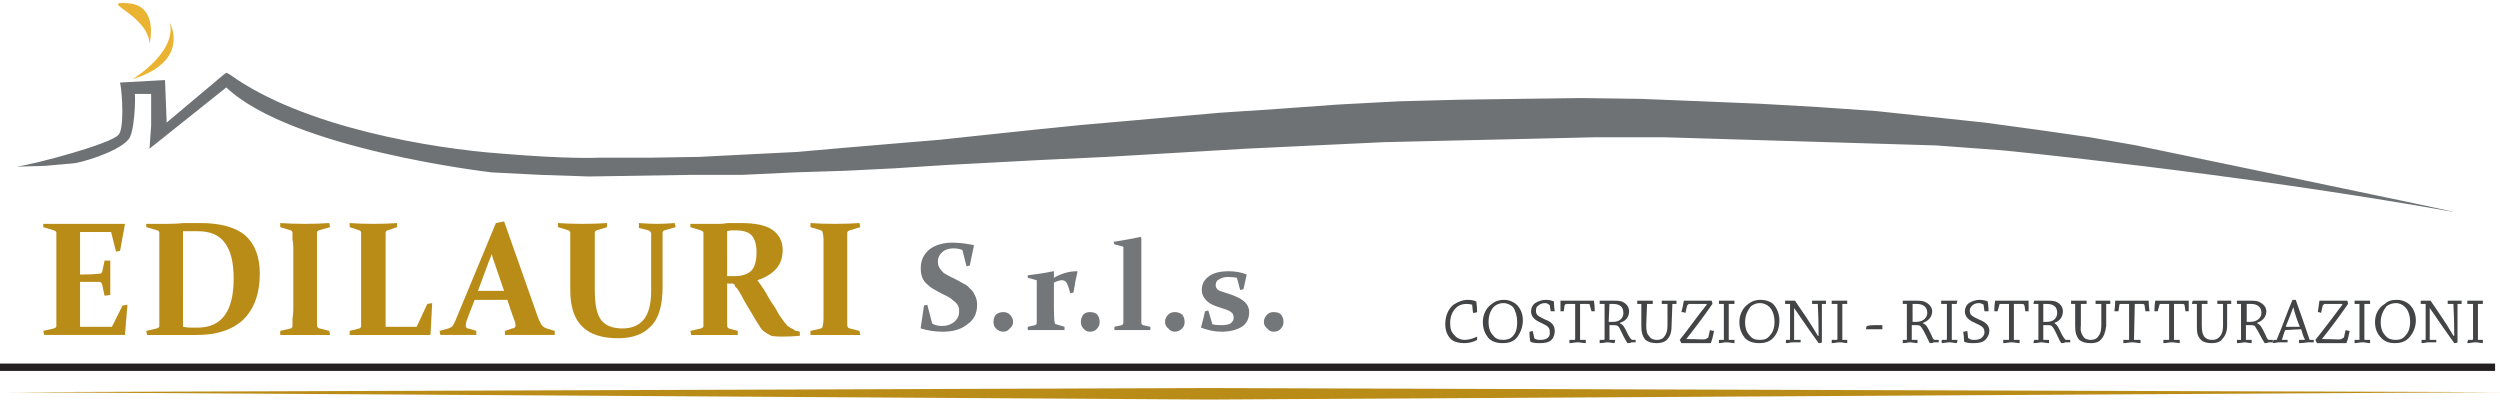 <svg version="1.2" xmlns="http://www.w3.org/2000/svg" viewBox="0 0 306 49" width="306" height="49">
	<title>logo_edilauri-svg</title>
	<defs>
		<clipPath clipPathUnits="userSpaceOnUse" id="cp1">
			<path d="m-26-6h338.67v74.67h-338.67z"/>
		</clipPath>
	</defs>
	<style>
		.s0 { fill: #434445 } 
		.s1 { fill: #231f20 } 
		.s2 { fill: #ebb332 } 
		.s3 { fill: #b98b17 } 
		.s4 { fill: #6e7274 } 
		.s5 { fill: #737779 } 
	</style>
	<g id="g10">
		<g id="g12">
			<g id="Clip-Path: g14" clip-path="url(#cp1)">
				<g id="g14">
					<g id="g20">
						<path id="path22" class="s0" d="m177.9 37.3c0.6-0.4 1.2-0.6 1.8-0.6 0.4 0 0.8 0.1 1 0.2q0.1 0.7 0.1 1.3-0.2 0.1-0.5 0.1l-0.1-0.9q0-0.1 0-0.1-0.3-0.1-0.7-0.1c-0.4 0-0.9 0.1-1.3 0.5-0.4 0.4-0.7 1-0.7 1.8 0 0.7 0.1 1.1 0.5 1.5 0.3 0.4 0.8 0.6 1.3 0.6 0.5 0 1.1-0.2 1.5-0.4q0 0.2 0 0.4c-0.5 0.3-1.1 0.4-1.6 0.4-0.5 0-1.1-0.1-1.5-0.4-0.5-0.4-0.8-1.1-0.8-1.9 0-1.1 0.4-1.9 1-2.4z"/>
					</g>
					<g id="g24">
						<path id="path26" fill-rule="evenodd" class="s0" d="m182.2 41.4c-0.4-0.5-0.7-1.1-0.7-2 0-1 0.5-1.8 1.1-2.2 0.5-0.4 1-0.5 1.5-0.5q0.7 0 1.3 0.4c0.6 0.4 1 1.2 1 2.1 0 0.8-0.3 1.6-0.8 2.2-0.4 0.4-0.9 0.6-1.7 0.6-0.7 0-1.3-0.2-1.7-0.6zm3-0.3c0.3-0.3 0.5-0.8 0.5-1.7 0-0.7-0.2-1.4-0.5-1.8-0.3-0.3-0.7-0.5-1.2-0.5q-0.6 0-1.1 0.4c-0.4 0.4-0.7 1-0.7 1.9 0 0.8 0.2 1.3 0.6 1.7 0.3 0.4 0.7 0.5 1.2 0.5 0.4 0 0.9-0.1 1.2-0.5z"/>
					</g>
					<g id="g28">
						<path id="path30" class="s0" d="m187.8 41.4q0 0 0 0c0.2 0.2 0.5 0.2 0.8 0.2 0.4 0 0.7-0.1 0.9-0.3 0.2-0.2 0.2-0.4 0.2-0.6 0-0.7-0.3-0.8-1.1-1.2-0.7-0.3-1.2-0.7-1.2-1.4 0-0.4 0.2-0.8 0.5-1 0.3-0.2 0.8-0.4 1.3-0.4 0.4 0 0.8 0.1 1 0.2q0 0.6 0.1 1.2-0.2 0-0.5 0l-0.1-0.7q0-0.1-0.1-0.1-0.2-0.2-0.5-0.2c-0.3 0-0.6 0.1-0.8 0.3-0.2 0.1-0.3 0.3-0.3 0.6 0 0.6 0.3 0.7 1.1 1.1 0.8 0.3 1.2 0.7 1.2 1.4 0 0.4-0.1 0.8-0.4 1.1-0.3 0.3-0.8 0.4-1.4 0.4-0.4 0-0.9 0-1.2-0.2q-0.1-0.6-0.1-1.2 0.2 0 0.4-0.1z"/>
					</g>
					<g id="g32">
						<path id="path34" class="s0" d="m192.7 41.6q0.1 0 0.1-0.1v-4.3c-0.7 0-0.9 0-1.1 0-0.1 0-0.1 0.1-0.2 0.2l-0.1 0.7q-0.2 0-0.4 0 0-0.7 0-1.3 0.3 0 0.8 0h1.3 1.4c0.3 0 0.5 0 0.6 0q0.1 0.6 0.1 1.3-0.2 0-0.4 0l-0.2-0.7c0-0.1 0-0.2-0.2-0.2-0.2 0-0.3 0-1 0v4.4h0.7q0 0.2 0 0.4c-0.3 0-0.7-0.1-1-0.1-0.3 0-0.7 0.1-1 0.1q0-0.2 0-0.4z"/>
					</g>
					<g id="g36">
						<path id="path38" fill-rule="evenodd" class="s0" d="m195.8 37.2q0-0.2 0-0.4c0.5 0 1 0 1.6 0 0.4 0 0.7 0 1.1 0.1 0.5 0.2 0.9 0.6 0.9 1.2 0 0.7-0.4 1.2-1.1 1.4v0.1c0.4 0.1 0.6 0.6 1 1.4 0.3 0.5 0.4 0.6 0.5 0.6h0.4q0 0.2 0 0.3h-0.5c-0.1 0.1-0.4 0.1-0.5 0.1-0.3-0.4-0.8-1.5-1-1.9-0.2-0.3-0.4-0.3-0.8-0.3-0.3 0-0.4 0-0.4 0v1.8h0.7q0 0.2-0.1 0.4c-0.2 0-0.6-0.1-0.9-0.1q-0.5 0.1-0.9 0.1 0-0.2 0-0.4h0.5q0.1 0 0.1-0.1v-4.3zm1.1 2.2q0.1 0 0.5 0c1 0 1.3-0.6 1.3-1.1 0-0.8-0.5-1.1-1.3-1.1q-0.4 0-0.4 0z"/>
					</g>
					<g id="g40">
						<path id="path42" class="s0" d="m201.5 39.8c0 0.8 0.1 1.1 0.4 1.4 0.1 0.2 0.4 0.4 0.9 0.4 0.5 0 0.8-0.2 0.9-0.4 0.2-0.2 0.4-0.6 0.4-1.4 0-0.7 0-1.8 0-2.6q0 0 0 0h-0.7q0-0.2 0-0.4h0.9 0.9q0 0.2 0 0.4h-0.5l-0.1 2.7c0 0.8-0.2 1.3-0.5 1.6-0.2 0.3-0.7 0.5-1.3 0.5-0.6 0-1-0.1-1.4-0.4-0.4-0.5-0.5-1-0.5-1.7v-2.7q0 0 0 0h-0.5q0-0.2 0-0.4h0.8q0.6 0 1.1 0 0 0.2 0 0.4h-0.7z"/>
					</g>
					<g id="g44">
						<path id="path46" class="s0" d="m206.4 41.5c1.4 0 2.1 0.1 2.4 0 0.1-0.1 0.2-0.1 0.3-0.2l0.2-0.9q0.3 0.1 0.5 0.1c-0.1 0.5-0.2 1-0.4 1.5-0.1 0-1.4 0-2.2 0h-1.4q-0.1-0.2-0.2-0.4c0.9-1.1 2.3-3.1 3.3-4.3v-0.1q-0.9 0-1.4 0c-0.4 0-0.6 0-0.8 0q-0.1 0.1-0.2 0.2l-0.2 0.9q-0.2-0.1-0.5-0.1 0.2-0.7 0.3-1.4c0.1 0 0.5 0 0.7 0h2.7q0.1 0.2 0.1 0.4c-1.1 1.6-2.4 3.3-3.2 4.3z"/>
					</g>
					<g id="g48">
						<path id="path50" class="s0" d="m210.4 37.2q0-0.2 0-0.4c0.3 0 0.7 0 1 0 0.3 0 0.6 0 0.9 0q0 0.2 0 0.4h-0.6q-0.1 0-0.1 0v4.4h0.7q0 0.2 0 0.4c-0.3 0-0.6-0.1-1-0.1-0.3 0-0.6 0.1-0.9 0.1q0-0.2 0-0.4h0.6q0 0 0-0.1v-4.3z"/>
					</g>
					<g id="g52">
						<path id="path54" fill-rule="evenodd" class="s0" d="m213.6 41.4c-0.4-0.5-0.7-1.1-0.7-2 0-1 0.5-1.8 1.1-2.2 0.5-0.4 1-0.5 1.5-0.5q0.8 0 1.4 0.4c0.5 0.4 0.9 1.2 0.9 2.1 0 0.8-0.2 1.6-0.8 2.2-0.4 0.4-0.9 0.6-1.7 0.6-0.7 0-1.3-0.2-1.7-0.6zm3-0.3c0.3-0.3 0.6-0.8 0.6-1.7 0-0.7-0.2-1.4-0.6-1.8-0.3-0.3-0.7-0.5-1.2-0.5q-0.6 0-1.1 0.4c-0.3 0.4-0.7 1-0.7 1.9 0 0.8 0.2 1.3 0.6 1.7 0.3 0.4 0.7 0.5 1.2 0.5 0.5 0 0.9-0.1 1.2-0.5z"/>
					</g>
					<g id="g56">
						<path id="path58" class="s0" d="m219.1 41.6q0 0 0-0.1v-4.3h-0.6q0-0.2 0-0.4c0.4 0 0.8 0 1.2 0 0.9 1.3 2 2.9 2.8 4.3h0.1q0-2-0.1-3.9h-0.7q0-0.2 0-0.4h1q0.4 0 0.7 0 0 0.2 0 0.4h-0.4q-0.1 0-0.1 0v4.7c-0.1 0.1-0.3 0.1-0.4 0.1-0.8-1.1-1.9-2.7-3-4.3q0 2 0 3.9h0.8c0 0.1 0 0.2 0 0.3h-1.1q-0.4 0.1-0.7 0.1 0-0.2 0-0.4z"/>
					</g>
					<g id="g60">
						<path id="path62" class="s0" d="m224.2 37.2q0-0.2 0-0.4c0.3 0 0.7 0 1 0 0.3 0 0.7 0 0.9 0q0 0.2 0 0.4h-0.6q0 0 0 0v4.4h0.6q0 0.2 0 0.4c-0.2 0-0.6-0.1-0.9-0.1-0.3 0-0.7 0.1-1 0.1q0-0.2 0-0.4h0.6q0.1 0 0.1-0.1v-4.3z"/>
					</g>
					<g id="g64">
						<path id="path66" class="s0" d="m228.4 40.3q0-0.2 0.1-0.4 0.4-0.1 0.8-0.1c0.4 0 0.7 0 1.1 0q0 0.3 0 0.5h-1.2z"/>
					</g>
					<g id="g68">
						<path id="path70" fill-rule="evenodd" class="s0" d="m232.9 37.2q0-0.2 0-0.4c0.4 0 1 0 1.5 0 0.5 0 0.7 0 1.1 0.1 0.5 0.2 1 0.6 1 1.2 0 0.7-0.5 1.2-1.1 1.4v0.1c0.4 0.1 0.6 0.6 1 1.4 0.2 0.5 0.3 0.6 0.4 0.6h0.5q0 0.2 0 0.3h-0.6c-0.1 0.1-0.4 0.1-0.5 0.1-0.2-0.4-0.7-1.5-1-1.9-0.2-0.3-0.3-0.3-0.7-0.3-0.3 0-0.4 0-0.5 0v1.8h0.7q0 0.2 0 0.4c-0.3 0-0.6-0.1-1-0.1q-0.4 0.1-0.8 0.1 0-0.2 0-0.4h0.5q0 0 0-0.1v-4.3zm1.2 2.2q0.1 0 0.4 0c1 0 1.4-0.6 1.4-1.1 0-0.8-0.6-1.1-1.3-1.1q-0.4 0-0.5 0z"/>
					</g>
					<g id="g72">
						<path id="path74" class="s0" d="m237.6 37.2q0-0.2 0-0.4c0.3 0 0.7 0 1 0 0.3 0 0.7 0 1 0q-0.1 0.2-0.1 0.4h-0.6q0 0 0 0v4.4h0.7q0 0.2-0.1 0.4c-0.2 0-0.6-0.1-0.9-0.1-0.3 0-0.7 0.1-0.9 0.1q-0.1-0.2 0-0.4h0.5q0.1 0 0.1-0.1v-4.3z"/>
					</g>
					<g id="g76">
						<path id="path78" class="s0" d="m240.9 41.4q0 0 0.1 0c0.1 0.2 0.4 0.2 0.7 0.2 0.4 0 0.7-0.1 0.9-0.3 0.2-0.2 0.3-0.4 0.3-0.6 0-0.7-0.4-0.8-1.2-1.2-0.7-0.3-1.2-0.7-1.2-1.4 0-0.4 0.2-0.8 0.5-1 0.3-0.2 0.8-0.4 1.3-0.4 0.4 0 0.8 0.1 1 0.2q0.1 0.6 0.1 1.2-0.2 0-0.5 0l-0.1-0.7q0-0.1 0-0.1-0.3-0.2-0.6-0.2c-0.3 0-0.6 0.1-0.8 0.3-0.1 0.1-0.3 0.3-0.3 0.6 0 0.6 0.3 0.7 1.1 1.1 0.8 0.3 1.3 0.7 1.3 1.4 0 0.4-0.2 0.8-0.5 1.1-0.3 0.3-0.8 0.4-1.4 0.4-0.4 0-0.9 0-1.2-0.2q0-0.6-0.1-1.2 0.2 0 0.5-0.1z"/>
					</g>
					<g id="g80">
						<path id="path82" class="s0" d="m245.9 41.6q0 0 0-0.1v-4.3c-0.7 0-0.9 0-1 0-0.2 0-0.2 0.1-0.2 0.2l-0.2 0.7q-0.2 0-0.4 0 0-0.7 0.1-1.3 0.2 0 0.7 0h1.3 1.4c0.3 0 0.5 0 0.7 0q0 0.6 0 1.3-0.2 0-0.4 0l-0.1-0.7c-0.1-0.1-0.1-0.2-0.2-0.2-0.2 0-0.4 0-1.1 0v4.4h0.7q0 0.2 0 0.4c-0.3 0-0.6-0.1-1-0.1-0.3 0-0.7 0.1-1 0.1q0-0.2 0-0.4z"/>
					</g>
					<g id="g84">
						<path id="path86" fill-rule="evenodd" class="s0" d="m248.9 37.2q0-0.2 0.1-0.4c0.4 0 1 0 1.5 0 0.4 0 0.7 0 1.1 0.1 0.5 0.2 0.9 0.6 0.9 1.2 0 0.7-0.4 1.2-1 1.4v0.1c0.3 0.1 0.5 0.6 0.9 1.4 0.3 0.5 0.4 0.6 0.5 0.6h0.5q0 0.2 0 0.3h-0.6c-0.1 0.1-0.4 0.1-0.5 0.1-0.3-0.4-0.7-1.5-1-1.9-0.2-0.3-0.3-0.3-0.7-0.3-0.4 0-0.5 0-0.5 0v1.8h0.7q0 0.2 0 0.4c-0.3 0-0.7-0.1-1-0.1q-0.5 0.1-0.9 0.1 0-0.2 0.1-0.4h0.5q0 0 0-0.1v-4.3zm1.2 2.2q0 0 0.4 0c1 0 1.3-0.6 1.3-1.1 0-0.8-0.5-1.1-1.3-1.1q-0.4 0-0.4 0z"/>
					</g>
					<g id="g88">
						<path id="path90" class="s0" d="m254.7 39.8c-0.1 0.8 0.1 1.1 0.3 1.4 0.1 0.2 0.4 0.4 0.9 0.4 0.5 0 0.8-0.2 0.9-0.4 0.2-0.2 0.4-0.6 0.4-1.4 0-0.7 0-1.8 0-2.6q0 0 0 0h-0.7q0-0.2 0-0.4h1 0.8q0 0.2 0 0.4h-0.5v2.7c-0.1 0.8-0.3 1.3-0.6 1.6-0.2 0.3-0.6 0.5-1.3 0.5-0.6 0-1-0.1-1.4-0.4-0.4-0.5-0.5-1-0.5-1.7v-2.7q0 0 0 0h-0.5q0-0.2 0-0.4h0.9q0.5 0 1 0 0 0.2 0 0.4h-0.7z"/>
					</g>
					<g id="g92">
						<path id="path94" class="s0" d="m260.6 41.6q0 0 0-0.1v-4.3c-0.7 0-0.8 0-1 0-0.2 0-0.2 0.1-0.2 0.2l-0.1 0.7q-0.3 0-0.5 0 0.1-0.7 0.1-1.3 0.2 0 0.7 0h1.4 1.3c0.3 0 0.5 0 0.7 0q0 0.6 0.1 1.3-0.2 0-0.5 0l-0.1-0.7c0-0.1-0.1-0.2-0.2-0.2-0.2 0-0.4 0-1 0l-0.1 4.4h0.8q0 0.2 0 0.4c-0.3 0-0.7-0.1-1-0.1-0.4 0-0.7 0.1-1.1 0.1q0-0.2 0-0.4z"/>
					</g>
					<g id="g96">
						<path id="path98" class="s0" d="m265.5 41.6q0 0 0-0.1v-4.3c-0.7 0-0.9 0-1 0-0.2 0-0.2 0.1-0.2 0.2l-0.2 0.7q-0.2 0-0.4 0 0-0.7 0.1-1.3 0.2 0 0.7 0h1.4 1.3c0.3 0 0.5 0 0.7 0q0 0.6 0 1.3-0.2 0-0.4 0l-0.1-0.7c0-0.1-0.1-0.2-0.2-0.2-0.2 0-0.4 0-1.1 0v4.4h0.7q0 0.2 0 0.4c-0.2 0-0.6-0.1-1-0.1-0.3 0-0.6 0.1-1 0.1q0-0.2 0-0.4z"/>
					</g>
					<g id="g100">
						<path id="path102" class="s0" d="m269.5 39.8c0 0.8 0.1 1.1 0.3 1.4 0.2 0.2 0.4 0.4 1 0.4 0.5 0 0.7-0.2 0.9-0.4 0.2-0.2 0.4-0.6 0.4-1.4 0-0.7 0-1.8 0-2.6q0 0-0.1 0h-0.6q0-0.2 0-0.4h0.9 0.8q0 0.2 0 0.4h-0.5v2.7c0 0.8-0.3 1.3-0.6 1.6-0.2 0.3-0.6 0.5-1.3 0.5-0.5 0-1-0.1-1.3-0.4-0.5-0.5-0.5-1-0.5-1.7v-2.7q0 0-0.1 0h-0.5q0-0.2 0.1-0.4h0.8q0.5 0 1 0 0 0.2 0 0.4h-0.7z"/>
					</g>
					<g id="g104">
						<path id="path106" fill-rule="evenodd" class="s0" d="m273.8 37.2q0-0.2 0-0.4c0.4 0 1 0 1.5 0 0.5 0 0.7 0 1.1 0.1 0.5 0.2 1 0.6 1 1.2 0 0.7-0.5 1.2-1.1 1.4v0.1c0.4 0.1 0.6 0.6 1 1.4 0.2 0.5 0.3 0.6 0.4 0.6h0.5q0 0.2 0 0.3h-0.5c-0.2 0.1-0.4 0.1-0.5 0.1-0.3-0.4-0.8-1.5-1.1-1.9-0.1-0.3-0.3-0.3-0.7-0.3-0.3 0-0.4 0-0.5 0v1.8h0.7q0 0.2 0 0.4c-0.3 0-0.6-0.1-0.9-0.1q-0.5 0.1-0.9 0.1 0-0.2 0-0.4h0.5q0 0 0-0.1v-4.3zm1.2 2.2q0.1 0 0.4 0c1 0 1.4-0.6 1.4-1.1 0-0.8-0.6-1.1-1.3-1.1q-0.4 0-0.5 0z"/>
					</g>
					<g id="g108">
						<path id="path110" fill-rule="evenodd" class="s0" d="m278.7 41.6q0 0 0-0.1c0.6-1.4 1.3-3.4 1.9-4.8 0.1 0 0.2 0 0.4 0 0.5 1.4 1.2 3.4 1.7 4.9h0.5q0 0.2 0 0.3h-0.7q-0.6 0.1-1.1 0.1 0-0.2 0-0.4h0.7q0 0 0-0.1c-0.2-0.3-0.3-0.8-0.4-1.1q0-0.1-0.1-0.1l-1.9 0.1c-0.1 0.3-0.3 0.8-0.4 1.2h0.7q0 0.2 0 0.3h-1.1c-0.2 0-0.4 0.1-0.7 0.1q0-0.2 0.1-0.4zm2-4c-0.3 0.8-0.6 1.6-0.9 2.3q0 0.1 0 0.1h1.7c-0.3-0.7-0.6-1.6-0.8-2.4z"/>
					</g>
					<g id="g112">
						<path id="path114" class="s0" d="m284.2 41.5c1.4 0 2.1 0.1 2.4 0 0.1-0.1 0.2-0.1 0.3-0.2l0.2-0.9q0.3 0.1 0.5 0.1c-0.1 0.5-0.2 1-0.4 1.5-0.1 0-1.4 0-2.2 0h-1.4q-0.1-0.2-0.2-0.4c0.9-1.1 2.4-3.1 3.3-4.3v-0.1q-0.9 0-1.4 0c-0.4 0-0.6 0-0.8 0q-0.1 0.1-0.2 0.2l-0.2 0.9q-0.2-0.1-0.4-0.1 0.1-0.7 0.2-1.4c0.1 0 0.5 0 0.7 0h2.7q0.1 0.2 0.1 0.4c-1.1 1.6-2.4 3.3-3.2 4.3z"/>
					</g>
					<g id="g116">
						<path id="path118" class="s0" d="m288.2 37.2q0-0.2 0-0.4c0.3 0 0.7 0 1 0 0.3 0 0.6 0 0.9 0q0 0.2 0 0.4h-0.6q-0.1 0-0.1 0v4.4h0.7q0 0.2 0 0.4c-0.3 0-0.6-0.1-0.9-0.1-0.4 0-0.7 0.1-1 0.1q0-0.2 0-0.4h0.6q0 0 0-0.1v-4.3z"/>
					</g>
					<g id="g120">
						<path id="path122" fill-rule="evenodd" class="s0" d="m291.5 41.4c-0.5-0.5-0.8-1.1-0.8-2 0-1 0.5-1.8 1.2-2.2 0.4-0.4 0.9-0.5 1.5-0.5q0.7 0 1.3 0.4c0.6 0.4 1 1.2 1 2.1 0 0.8-0.3 1.6-0.9 2.2-0.4 0.4-0.9 0.6-1.7 0.6-0.7 0-1.2-0.2-1.6-0.6zm2.9-0.3c0.3-0.3 0.6-0.8 0.6-1.7 0-0.7-0.2-1.4-0.6-1.8-0.3-0.3-0.7-0.5-1.1-0.5q-0.7 0-1.2 0.4c-0.3 0.4-0.7 1-0.7 1.9 0 0.8 0.2 1.3 0.6 1.7 0.3 0.4 0.8 0.5 1.2 0.5 0.5 0 0.9-0.1 1.2-0.5z"/>
					</g>
					<g id="g124">
						<path id="path126" class="s0" d="m296.9 41.6q0 0 0-0.1v-4.3h-0.6q0-0.2 0-0.4c0.4 0 0.8 0 1.2 0 0.9 1.3 2 2.9 2.8 4.3h0.1q0-2-0.1-3.9h-0.7q0-0.2 0-0.4h1q0.4 0 0.7 0 0 0.2 0 0.4h-0.4q-0.1 0-0.1 0v4.7c-0.1 0.1-0.3 0.1-0.4 0.1-0.8-1.1-1.9-2.7-3-4.3q0 2 0 3.9h0.8c0 0.1 0 0.2 0 0.3h-1.1q-0.4 0.1-0.7 0.1 0-0.2 0-0.4z"/>
					</g>
					<g id="g128">
						<path id="path130" class="s0" d="m302 37.2q0-0.2 0-0.4c0.3 0 0.7 0 1 0 0.3 0 0.7 0 0.9 0q0 0.2 0 0.4h-0.6q0 0 0 0v4.4h0.6q0 0.2 0 0.4c-0.2 0-0.6-0.1-0.9-0.1-0.3 0-0.7 0.1-1 0.1q0-0.2 0.1-0.4h0.5q0.1 0 0.1-0.1v-4.3z"/>
					</g>
					<path id="path132" class="s1" d="m-0.2 44.5h305.6v0.9h-305.6z"/>
					<g id="g134">
						<path id="path136" class="s2" d="m16.2 9.7c0 0 5.4-3.2 4.6-6.9 0 0 2.6 4.7-4.6 6.9z"/>
					</g>
					<g id="g138">
						<path id="path140" class="s2" d="m18.3 5.4c0 0 1.2-4.7-2.6-5-3.9-0.3 2.5 1.4 2.6 5z"/>
					</g>
					<g id="g142">
						<path id="path144" class="s3" d="m148.9 48.9l157.2-0.9-157.2-0.5h-0.8-0.9l-146.2 0.5 146.2 0.9h0.9 0.8z"/>
					</g>
					<g id="g146">
						<path id="path148" class="s3" d="m7.9 27.4h2.5q2.3 0 4.9 0l-0.6 3.3-0.5 0.1-0.6-2.4h-3.8v5.2h0.5q0.9 0 1.9-0.1 0.2 0 0.3-0.2l0.3-1.4h0.7q0 1.4 0 2.1 0 0.7 0 2.1l-0.7 0.1-0.3-1.4q-0.1-0.3-0.3-0.3-1 0-1.9 0h-0.5v3.3q0 1.1 0 2.2h3.9l1.3-2.6 0.6-0.1-0.3 3.6v0.1q-2.5 0-4.8 0h-2.6q-1.2 0-2.5 0l-0.1-0.5 1.3-0.3q0.3-0.1 0.3-0.3 0-0.4 0-0.9 0-0.5 0-1.1v-7.7q0-0.5 0-0.9 0-0.4 0-0.8 0-0.2-0.3-0.3l-1.3-0.4v-0.4q1.4 0 2.6 0z"/>
					</g>
					<g id="g150">
						<path id="path152" fill-rule="evenodd" class="s3" d="m20.6 41q-1.3 0-2.6 0l-0.1-0.5 1.3-0.3q0.3-0.1 0.3-0.3 0-0.4 0-0.9 0-0.5 0-1.1v-7.7q0-0.5 0-0.9 0-0.4 0-0.8 0-0.2-0.2-0.3l-1.4-0.4v-0.4q1.4 0 2.6 0 1.1 0 2-0.1 1 0 2 0 3.7 0 5.5 1.5 1.8 1.6 1.8 4.7 0 3.6-2 5.6-2 1.9-5.7 1.9-1 0-1.8 0-0.8 0-1.7 0zm1.8-1q0.5 0.1 0.9 0.1 0.5 0 0.9 0 2.2 0 3.3-1.5 1.1-1.5 1.1-4.5 0-3-1.1-4.4-1-1.4-3.3-1.4-0.8 0-1.8 0z"/>
					</g>
					<g id="g154">
						<path id="path156" class="s3" d="m38.8 37.9q0 0.6 0 1.1 0 0.5 0 0.8 0 0.3 0.3 0.4l1.2 0.3 0.1 0.5q-1.4 0-3 0-1.8 0-3.1 0v-0.5l1.3-0.3q0.2-0.1 0.2-0.3 0-0.4 0-0.9 0.1-0.5 0.1-1.1v-7.7q0-0.5-0.1-0.9 0-0.4 0-0.8 0-0.2-0.2-0.3l-1.3-0.4v-0.5q1.3 0.1 3 0.1 1.7 0 3-0.1l0.1 0.5-1.4 0.4q-0.2 0.1-0.2 0.3 0 0.3 0 0.8 0 0.4 0 0.8z"/>
					</g>
					<g id="g158">
						<path id="path160" class="s3" d="m47.2 30.1v7.7q0 1.1 0 2.2h3.8l1.3-2.8 0.6-0.1-0.2 3.8-0.1 0.1q-2.4 0-4.7 0h-2.4q-1.5 0-2.7 0v-0.5l1.2-0.3q0.2-0.1 0.2-0.3 0-0.4 0-0.9 0-0.5 0-1.1v-7.7q0-0.5 0-0.9 0-0.4 0-0.8 0-0.2-0.2-0.3l-1.2-0.4v-0.5q1.2 0.1 2.9 0.1 1.7 0 2.9-0.1v0.5l-1.2 0.4q-0.2 0.1-0.2 0.3 0 0.3 0 1 0 0.6 0 0.6z"/>
					</g>
					<g id="g162">
						<path id="path164" fill-rule="evenodd" class="s3" d="m58.1 36.7l-0.7 1.8q-0.2 0.5-0.3 0.8-0.1 0.4-0.1 0.5 0 0.2 0.1 0.3 0 0.1 0.2 0.1l1 0.3v0.5q-1.4 0-2.3 0-0.9 0-2.1 0l-0.1-0.5 1.1-0.3q0.3-0.1 0.5-0.3 0.2-0.3 0.4-0.8l4.9-11.8 1-0.2 4.2 11.9q0.3 0.7 0.5 0.9 0.2 0.2 0.5 0.3l1 0.3v0.5q-1.3 0-2.6 0-1.8 0-3.5 0v-0.5l0.9-0.3q0.2 0 0.3-0.1 0.1-0.1 0.1-0.3 0-0.2-0.1-0.5-0.1-0.3-0.3-0.8l-0.6-1.8zm2.1-5.6q-0.2 0.5-0.4 1l-1.3 3.5h3.2l-1.2-3.5q-0.2-0.5-0.3-1z"/>
					</g>
					<g id="g166">
						<path id="path168" class="s3" d="m68.3 27.3q1.3 0.1 3 0.1 1.7 0 3-0.1v0.5l-1.3 0.4q-0.2 0.1-0.2 0.3 0 0.3 0 0.8 0 0.4 0 0.8v5.4q0 2.7 0.8 3.7 0.8 1 2.6 1 1.7 0 2.6-1.1 0.9-1.1 0.9-3.5v-5.5q0-0.4 0-0.8 0-0.5 0-0.8-0.1-0.2-0.3-0.3l-1.2-0.3v-0.6q1.3 0.1 2.2 0.1 0.9 0 2.2-0.1l0.1 0.5-1.4 0.4q-0.2 0.1-0.2 0.3 0 0.4 0 0.8 0 0.4 0 0.9v4.9q0 3.4-1.4 4.8-1.4 1.5-4 1.5-3 0-4.4-1.4-1.5-1.4-1.5-4.5v-5.3q0-0.5 0-0.9 0-0.4 0-0.8 0-0.2-0.2-0.3l-1.3-0.4z"/>
					</g>
					<g id="g170">
						<path id="path172" fill-rule="evenodd" class="s3" d="m89 37.9q0 0.6 0 1.1 0 0.4 0 0.8 0 0.3 0.2 0.4l1.1 0.3v0.5q-1.1 0-2.7 0-1.7 0-3 0l-0.1-0.5 1.3-0.3q0.3-0.1 0.3-0.3 0-0.4 0-0.9 0-0.5 0-1.1v-7.7q0-0.5 0-0.9 0-0.4 0-0.8 0-0.2-0.3-0.3l-1.3-0.4v-0.4q1.4 0 2.8 0 0.3 0 0.8 0 0.4 0 1-0.1 0.6 0 1 0 0.4 0 0.6 0 2.6 0 3.8 0.8 1.3 0.9 1.3 2.5 0 1.4-0.8 2.3-0.8 0.9-2.3 1.4 0.9 1.2 1.3 2 0.4 0.7 0.9 1.4 0.4 0.8 0.8 1.3 0.4 0.6 0.7 0.9 0.2 0.1 0.3 0.2 0.2 0.1 0.4 0.2 0.1 0.1 0.3 0.2 0.2 0 0.5 0.1v0.5q-0.9 0.1-2.2 0.1-0.9 0-1.3-0.1-0.4-0.2-0.7-0.4-0.5-0.3-0.8-0.9-0.4-0.6-0.8-1.3-0.4-0.7-0.9-1.5-0.4-0.8-0.9-1.6-0.2-0.2-0.3-0.3-0.1-0.2-0.1-0.3-0.1 0-0.2-0.1-0.1 0-0.3 0h-0.4zm0-4.1q0.5 0 0.9 0 1.4 0 2.1-0.7 0.6-0.7 0.6-2.2 0-1.4-0.6-2.1-0.6-0.6-1.9-0.6-0.3 0-0.5 0-0.3 0-0.6 0.1z"/>
					</g>
					<g id="g174">
						<path id="path176" class="s3" d="m103.7 37.9q0 0.6 0 1.1 0 0.5 0 0.8 0 0.3 0.3 0.4l1.2 0.3 0.1 0.5q-1.4 0-3 0-1.7 0-3.1 0v-0.5l1.3-0.3q0.2-0.1 0.2-0.3 0.1-0.4 0.1-0.9 0-0.5 0-1.1v-7.7q0-0.5 0-0.9 0-0.4-0.1-0.8 0-0.2-0.2-0.3l-1.3-0.4v-0.5q1.3 0.1 3 0.1 1.7 0 3-0.1l0.1 0.5-1.3 0.4q-0.3 0.1-0.3 0.3 0 0.3 0 0.8 0 0.4 0 0.8z"/>
					</g>
					<g id="g178">
						<path id="path180" class="s4" d="m261.5 17.8l-5.7-1-6.3-0.9-6.6-0.9-6.6-0.7-6.6-0.7-7.2-0.5-7-0.4-7.2-0.3-7.5-0.3-7.3-0.1-7.5 0.1-7.2 0.1-7.6 0.2-7.5 0.4-6.9 0.5-7.5 0.5-5.7 0.5-5.6 0.5-5.7 0.5-5.9 0.6-5.7 0.6-5.6 0.6-6 0.5-5.9 0.5-5.7 0.5-6 0.3-5.9 0.3-6 0.1h-6.3c0 0-3.6 0.2-11.9-0.5-8.4-0.6-24.3-3.2-33.3-9.7l-0.4-0.2-0.4 0.3-6.9 5.8-0.2-5.2-5.5 0.3c0.3 1.5 0.5 5.7-0.2 6.4-0.9 1.1-10.2 3.6-12.5 3.9l3.5-0.1 3.4-0.3c0.7 0 5.4-1.3 6.8-2.9 0.8-0.8 0.9-5.3 0.8-5.6h2v3.9l-0.2 2.8 9.4-7.5c8 7.6 32.5 10.4 32.5 10.4l5.9 0.3 6 0.2 6.3-0.1 6.3-0.1h6.2l6.3-0.3 6.3-0.2 6-0.3 6.2-0.4 5.7-0.3 5.6-0.3 8.5-0.4 8.5-0.5 8.5-0.5 8.4-0.4 8.5-0.4 8.5-0.2 8.8-0.2 8.5-0.2h8.5l33.3 1 8.1 0.6c0 0 28 2.7 55 7.5 3.9 0.7-38.6-8.1-38.6-8.1z"/>
					</g>
					<g id="g182">
						<path id="path184" class="s5" d="m117.8 30.6q-0.5-0.2-1.1-0.2-0.8 0-1.3 0.4-0.6 0.5-0.6 1.2 0 0.5 0.2 0.8 0.2 0.3 0.5 0.6 0.3 0.2 0.7 0.4 0.4 0.2 0.8 0.4 0.4 0.2 0.9 0.5 0.5 0.2 0.8 0.6 0.4 0.3 0.6 0.8 0.3 0.5 0.3 1.2 0 1.6-1.2 2.4-1.1 0.9-3 0.9-1.4 0-2.7-0.4v-0.1l0.4-2.7 0.4-0.1 0.6 2.3q0.5 0.3 1.2 0.3 0.9 0 1.5-0.5 0.6-0.5 0.6-1.3 0-0.5-0.2-0.8-0.2-0.3-0.5-0.5-0.3-0.3-0.7-0.5-0.4-0.2-0.8-0.4-0.4-0.2-0.9-0.5-0.4-0.2-0.8-0.6-0.4-0.3-0.6-0.8-0.2-0.5-0.2-1.2 0-1.4 1.1-2.3 1.1-0.8 2.8-0.8 1.1 0 2.6 0.3v0.1l-0.5 2.4-0.4 0.1z"/>
					</g>
					<g id="g186">
						<path id="path188" class="s5" d="m122.8 38.2q0.5 0 0.8 0.3 0.4 0.4 0.4 0.9 0 0.5-0.4 0.8-0.3 0.4-0.8 0.4-0.5 0-0.9-0.4-0.3-0.3-0.3-0.8 0-0.5 0.3-0.9 0.4-0.3 0.9-0.3z"/>
					</g>
					<g id="g190">
						<path id="path192" class="s5" d="m125.8 33.7q1.7-0.2 3.1-0.5h0.1v0.8q1.4-0.8 2.8-0.8h0.1q-0.3 1.2-0.5 2.6l-0.4 0.1q-0.2-0.8-0.4-1.2-0.2-0.4-0.6-0.4-0.4 0-1 0.3v3.2q0 1.2 0.1 1.7 0 0.2 0.2 0.2l1 0.3v0.4q-1.2 0-2.3 0-1.1 0-2.2 0v-0.4l0.9-0.2q0.2-0.1 0.2-0.3 0-0.3 0-0.9v-2.5q0-1.2 0-1.8l-1.1-0.3z"/>
					</g>
					<g id="g194">
						<path id="path196" class="s5" d="m133.4 38.2q0.6 0 0.9 0.3 0.3 0.4 0.3 0.9 0 0.5-0.3 0.8-0.3 0.4-0.9 0.4-0.5 0-0.8-0.4-0.3-0.3-0.3-0.8 0-0.5 0.3-0.9 0.3-0.3 0.8-0.3z"/>
					</g>
					<g id="g198">
						<path id="path200" class="s5" d="m136.3 29.6q1.9-0.3 3.3-0.6l0.1 0.1q0 1 0 2.2v7q0 0.9 0 1.2 0 0.2 0.2 0.3l0.9 0.2v0.4q-1.1 0-2.2 0-1.1 0-2.2 0v-0.4l0.9-0.2q0.2-0.1 0.2-0.3 0-0.3 0-0.9v-6.6q0-0.9 0-1.8l-1.1-0.3z"/>
					</g>
					<g id="g202">
						<path id="path204" class="s5" d="m143.8 38.2q0.5 0 0.9 0.3 0.3 0.4 0.3 0.9 0 0.5-0.3 0.8-0.4 0.4-0.9 0.4-0.5 0-0.8-0.4-0.4-0.3-0.4-0.8 0-0.5 0.4-0.9 0.3-0.3 0.8-0.3z"/>
					</g>
					<g id="g206">
						<path id="path208" class="s5" d="m151.4 34q-0.5-0.1-1.1-0.1-0.6 0-1.1 0.3-0.4 0.2-0.4 0.7 0 0.3 0.2 0.5 0.2 0.2 0.6 0.3l1.2 0.4q1.1 0.4 1.6 0.9 0.5 0.5 0.5 1.2 0 1.2-0.9 1.8-1 0.6-2.5 0.6-1.2 0-2.5-0.5 0.3-1.1 0.5-2l0.4-0.1 0.5 1.7q0.4 0.1 1.1 0.1 0.7 0 1.1-0.2 0.4-0.3 0.4-0.7 0-0.4-0.2-0.6-0.3-0.3-1-0.5l-0.9-0.3q-0.9-0.3-1.3-0.8-0.5-0.5-0.5-1.2 0-1.1 0.9-1.7 0.8-0.6 2.4-0.6 1.2 0 2.2 0.4-0.2 0.9-0.4 1.8l-0.4 0.1z"/>
					</g>
					<g id="g210">
						<path id="path212" class="s5" d="m155.9 38.2q0.6 0 0.9 0.3 0.3 0.4 0.3 0.9 0 0.5-0.3 0.8-0.3 0.4-0.9 0.4-0.5 0-0.8-0.4-0.4-0.3-0.4-0.8 0-0.5 0.4-0.9 0.3-0.3 0.8-0.3z"/>
					</g>
				</g>
			</g>
		</g>
	</g>
</svg>